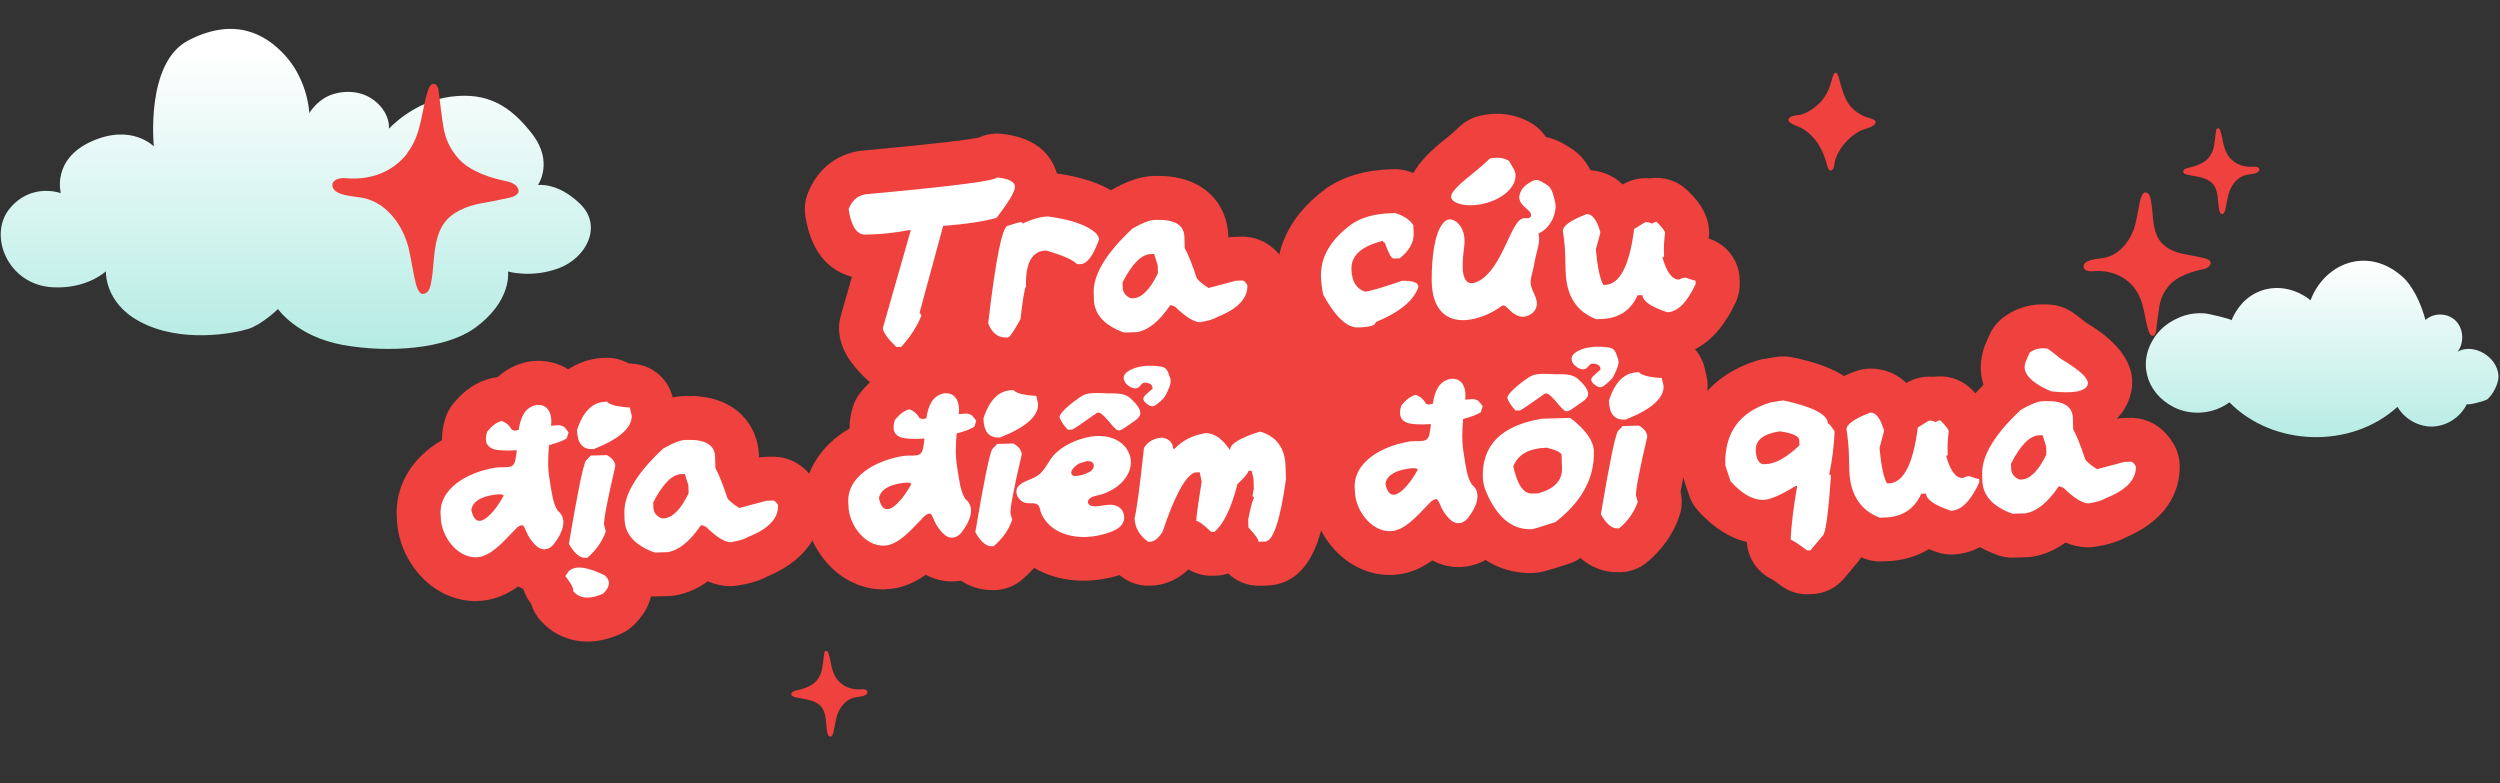 <?xml version="1.0" encoding="UTF-8"?> <svg xmlns="http://www.w3.org/2000/svg" width="897" height="281" viewBox="0 0 897 281" fill="none"><rect x="0" y="0" width="897" height="281" fill="#333333" stroke="none"/><path d="M182.325 97.428C182.325 97.428 190.84 99.904 200.593 96.191C210.396 92.478 216.287 81.141 208.217 73.219C200.148 65.298 193.019 66.387 193.019 66.387C193.019 66.387 198.761 58.169 190.989 48.119C183.216 38.069 175.047 32.92 161.631 34.703C148.214 36.485 139.551 46.188 139.551 46.188C139.551 46.188 140.194 41.139 134.946 36.584C129.699 32.029 122.619 32.376 118.015 34.356C113.411 36.337 110.985 40.594 110.985 40.594C110.985 40.594 110.589 29.207 102.519 20.148C94.449 11.088 83.063 6.484 67.567 14.504C52.071 22.524 55.19 52.525 55.19 52.525C55.19 52.525 47.219 44.258 32.813 50.743C18.456 57.229 21.822 69.308 21.822 69.308C21.822 69.308 11.277 65.348 3.455 74.853C-4.367 84.359 2.712 102.231 18.901 103.072C31.278 103.765 38.011 97.329 38.011 97.329C38.011 97.329 37.318 108.419 49.992 115.301C64.943 123.42 84.152 119.558 89.053 118.024C93.954 116.489 99.747 110.895 99.747 110.895C99.747 110.895 106.579 120.796 123.015 123.766C139.501 126.737 159.75 125.202 170.097 117.875C183.909 108.073 182.275 97.329 182.275 97.329L182.325 97.428Z" fill="url(#paint0_linear_2406_59855)"></path><path d="M875.864 152.592C874.935 152.832 873.976 152.981 873.018 153.041C867.935 153.251 862.853 150.466 860.21 145.975C843.655 161.096 815.687 160.347 799.917 144.358C794.253 148.55 786.324 149.268 780.022 146.124C769.712 140.914 766.662 129.147 773.836 119.924C775.869 117.319 778.541 115.403 781.794 113.965C784.872 112.618 788.125 112.169 791.436 112.468C792.249 112.558 800.846 114.474 800.672 114.954C801.253 113.516 803.721 107.677 809.995 104.833C816.094 102.048 823.412 103.216 829.018 107.737C831.893 100.132 838.253 94.682 845.659 93.694C855.36 92.406 862.243 99.323 863.463 100.76C866.773 104.773 868.865 109.743 870.259 114.804C873.25 112.109 878.216 112.229 881.063 115.043C883.938 117.858 884.257 122.978 881.789 126.182C887.539 122.918 896.136 128.069 896.455 134.866C896.572 137.561 894.451 141.603 892.477 143.25C891.721 143.879 884.78 145.705 885.187 144.867C883.357 148.67 879.843 151.544 875.864 152.592Z" fill="url(#paint1_linear_2406_59855)"></path><path d="M765.922 103.429C762.272 98.762 756.827 96.788 750.844 97.326C748.869 97.506 747.254 96.668 747.613 95.232C748.211 92.958 752.818 92.958 755.212 92.48C760.956 91.223 764.845 85.778 766.221 80.213C766.939 77.282 767.298 74.29 768.016 71.418C768.435 69.922 769.093 69.024 769.632 69.024C771.487 69.024 771.666 71.478 771.846 72.495C772.564 76.264 772.145 82.248 774.778 86.137C776.752 89.069 780.402 90.565 783.932 91.223C787.462 91.881 787.582 91.881 791.112 92.659C792.13 92.898 793.446 93.556 793.147 94.574C792.728 96.309 790.574 96.608 789.377 96.847C784.291 97.984 780.462 100.019 778.667 101.993C776.393 104.506 775.256 107.079 774.778 109.891C774.299 112.704 773.94 115.935 773.581 118.807C773.521 119.525 773.162 120.482 772.384 120.482C771.726 120.482 771.307 119.824 771.068 119.166C769.333 114.618 769.632 108.216 765.862 103.489L765.922 103.429Z" fill="#EF413D"></path><path d="M799.667 56.16C801.881 58.972 805.112 60.109 808.702 59.81C809.899 59.69 810.857 60.229 810.617 61.067C810.258 62.443 807.506 62.443 806.07 62.742C802.659 63.46 800.266 66.751 799.488 70.102C799.069 71.837 798.83 73.632 798.411 75.367C798.172 76.264 797.753 76.803 797.454 76.803C796.317 76.803 796.197 75.307 796.137 74.709C795.718 72.435 795.958 68.845 794.402 66.511C793.205 64.776 791.051 63.879 788.897 63.46C786.743 63.041 786.743 63.101 784.589 62.622C783.991 62.503 783.213 62.084 783.333 61.485C783.572 60.468 784.888 60.289 785.606 60.109C788.658 59.451 790.991 58.194 792.068 57.058C793.445 55.562 794.103 54.006 794.402 52.331C794.701 50.655 794.881 48.681 795.12 47.005C795.12 46.587 795.359 45.988 795.838 45.988C796.257 45.988 796.496 46.407 796.616 46.766C797.633 49.459 797.513 53.348 799.727 56.16H799.667Z" fill="#EF413D"></path><path d="M653.187 36.642C653.187 36.642 652.708 37.121 652.469 37.361C650.793 38.976 648.819 40.233 646.605 41.01C645.289 41.489 642.835 41.19 641.878 42.446C640.621 44.122 645.588 45.438 646.665 46.096C651.691 49.148 654.204 53.995 655.64 59.559C655.879 60.576 656.358 61.175 656.717 61.175C657.674 61.175 657.973 60.217 658.093 59.439C658.213 58.482 658.332 57.704 658.691 56.747C659.41 54.892 660.427 53.157 661.683 51.661C663.239 49.746 665.154 48.191 667.308 46.994C668.564 46.276 672.992 45.678 672.992 43.703C672.992 42.746 669.342 42.028 668.445 41.549C667.667 41.13 665.572 40.053 663.957 38.138C661.803 35.565 660.786 31.676 659.888 28.326C659.709 27.667 659.29 26.112 658.691 26.052C658.213 26.052 657.973 26.53 657.794 26.949C657.076 28.804 656.777 30.719 655.939 32.514C655.221 34.07 654.264 35.446 653.127 36.702L653.187 36.642Z" fill="#EF413D"></path><path d="M146.188 55.018C140.803 61.84 132.845 64.712 124.049 63.934C121.177 63.694 118.784 64.891 119.322 66.985C120.22 70.336 126.981 70.336 130.452 71.054C138.828 72.849 144.572 80.867 146.607 89.004C147.624 93.312 148.163 97.68 149.24 101.929C149.838 104.142 150.795 105.459 151.573 105.459C154.325 105.459 154.565 101.809 154.864 100.373C155.881 94.868 155.283 86.132 159.112 80.388C162.044 76.08 167.369 73.926 172.575 72.969C177.781 72.011 177.9 72.011 183.046 70.874C184.542 70.516 186.457 69.558 186.038 68.122C185.38 65.609 182.268 65.13 180.533 64.771C173.054 63.156 167.429 60.164 164.796 57.232C161.446 53.523 159.77 49.753 159.112 45.624C158.394 41.496 157.916 36.709 157.377 32.58C157.257 31.503 156.779 30.127 155.642 30.067C154.684 30.067 154.026 31.085 153.727 31.982C151.214 38.624 151.573 48.018 146.068 54.959L146.188 55.018Z" fill="#EF413D"></path><path d="M300.265 243.67C302.479 246.482 305.71 247.619 309.3 247.32C310.497 247.2 311.454 247.739 311.215 248.576C310.856 249.953 308.103 249.953 306.667 250.252C303.257 250.97 300.863 254.261 300.086 257.611C299.667 259.347 299.427 261.142 299.009 262.877C298.769 263.774 298.35 264.313 298.051 264.313C296.914 264.313 296.795 262.817 296.735 262.219C296.316 259.945 296.555 256.355 295 254.021C293.803 252.286 291.649 251.389 289.495 250.97C287.341 250.551 287.341 250.611 285.187 250.132C284.588 250.012 283.811 249.594 283.93 248.995C284.17 247.978 285.486 247.798 286.204 247.619C289.256 246.961 291.589 245.704 292.666 244.567C294.042 243.072 294.7 241.516 295 239.84C295.299 238.165 295.478 236.191 295.718 234.515C295.718 234.096 295.957 233.498 296.436 233.498C296.855 233.498 297.094 233.917 297.214 234.276C298.231 236.968 298.111 240.858 300.325 243.67H300.265Z" fill="#EF413D"></path><g clip-path="url(#clip0_2406_59855)"><path d="M374.772 113.11L362.227 132.715L448.904 149.139L485.847 167.938L522.361 130.97L503.071 100.786L374.772 113.11Z" fill="#EF413D"></path><path d="M322.094 140.321C317.835 140.443 313.684 138.814 310.634 135.831C306.058 131.355 301.344 125.772 301.051 118.314C301.004 116.648 301.195 115.001 301.652 113.4L305.671 99.307C299.777 97.807 291.297 92.914 288.947 77.414C288.553 74.725 288.845 71.99 289.805 69.448C293.353 60.187 301.184 54.403 310.86 53.915C338.746 51.344 348.028 49.993 351.056 49.404C352.989 48.501 355.093 47.991 357.235 47.93C357.897 47.911 358.586 47.944 359.25 48.005C378.474 49.944 379.822 63.751 379.902 66.528C380.1 73.459 376.384 79.627 369.922 87.913C367.853 90.567 364.996 92.475 361.739 93.389C358.56 94.274 354.927 95.013 350.761 95.609L346.307 112.07C346.481 114.448 346.127 116.893 345.213 119.17C342.987 124.687 339.566 130.053 335.076 135.053C332.202 138.259 328.126 140.149 323.787 140.273L322.041 140.323L322.094 140.321Z" fill="#EF413D"></path><path d="M361.502 136.866C351.872 137.141 343.796 131.574 339.921 121.969C338.925 119.535 338.584 116.871 338.879 114.242C340.304 102.023 341.608 93.011 342.91 86.674C344.094 80.868 346.741 67.874 358.167 65.588C361.474 64.567 363.209 64.147 365.006 64.016C368.675 62.72 372.23 62.036 375.669 61.937C376.516 61.913 377.365 61.968 378.189 62.077C389.591 63.604 397.916 66.781 403.593 71.808C404.136 72.269 404.627 72.784 405.093 73.327C408.298 77.074 410.003 81.155 410.126 85.467C410.182 87.398 409.893 89.339 409.23 91.158C404.798 103.754 397.677 110.284 388.1 110.558L386.936 110.591C385.455 110.634 383.993 110.464 382.606 110.106C382.407 111.462 382.12 113.482 381.757 116.511C381.523 118.529 380.865 120.507 379.884 122.309C376.333 128.685 371.9 136.621 362.111 136.901L361.529 136.918L361.502 136.866Z" fill="#EF413D"></path><path d="M403.732 135.075C401.748 135.132 399.779 134.817 397.906 134.13C379.259 127.382 376.877 113.525 376.716 107.865L376.649 105.537C376.324 94.163 382.483 82.709 395.506 70.529C396.383 69.71 397.342 68.994 398.358 68.409C404.296 64.957 409.226 63.281 413.855 63.148L414.437 63.132C432.136 62.626 440.39 73.509 440.705 84.539L440.724 85.2C441.462 85.073 442.201 84.999 442.968 84.977L445.296 84.911C448.418 84.822 456.198 85.605 461.274 94.62C462.529 96.834 463.21 99.33 463.283 101.896C463.472 108.509 461.142 120.568 443.718 127.896C440.823 129.435 437.332 130.488 432.904 131.17C432.244 131.269 431.585 131.34 430.897 131.36C430.553 131.37 430.235 131.379 429.891 131.362C427.188 131.281 424.653 130.612 422.322 129.646C418.613 132.347 414.637 134.049 410.447 134.724C409.762 134.85 409.049 134.897 408.334 134.917L403.678 135.05L403.732 135.075Z" fill="#EF413D"></path><path d="M487.717 133.257C472.056 133.705 463.645 118.273 460.879 113.216C460.068 111.704 459.492 110.079 459.206 108.393C458.605 104.968 458.286 102.145 458.218 99.764C457.972 91.167 460.817 78.617 475.729 67.681C475.91 67.543 476.092 67.432 476.274 67.294C482.379 63.202 490.02 60.998 499.015 60.741L500.179 60.707C501.978 60.656 503.786 60.922 505.497 61.482C512.445 63.719 517.559 67.57 520.702 72.855C522.065 75.145 522.828 77.771 522.904 80.442L522.988 83.352C523.064 86.024 522.734 89.316 521.378 92.796C523.694 96.013 524.619 99.666 524.7 102.497C524.752 104.322 524.486 106.13 523.927 107.866C521.076 116.525 514.308 123.337 503.231 128.578C500.021 131.132 495.125 133.045 487.744 133.256L487.717 133.257Z" fill="#EF413D"></path><path d="M573.205 130.231C571.142 130.29 569.066 129.926 567.139 129.187C554.156 124.237 546.494 112.781 546.066 97.809L545.884 91.434C545.855 90.403 545.72 88.474 545.227 85.126C545.131 84.52 545.087 83.912 545.069 83.304C544.669 69.311 559.075 63.842 563.79 62.066C565.44 61.437 567.152 61.096 568.924 61.046C571.808 60.964 577.357 61.52 582.23 66.198C584.547 64.809 587.199 64.018 589.897 63.941C590.611 63.92 591.326 63.926 592.043 63.986C592.676 63.888 593.336 63.843 593.971 63.825C598.257 63.702 602.407 65.331 605.485 68.34C608.101 70.939 613.005 75.749 613.214 83.077C613.236 83.844 613.204 84.586 613.12 85.33C613.123 85.435 613.125 85.515 613.101 85.595C619.352 87.534 623.99 93.279 624.189 100.209L624.222 101.373C624.291 103.807 623.805 106.23 622.782 108.43C615.576 124.017 605.721 127.528 598.763 127.727C596.911 127.78 595.077 127.515 593.339 126.929C592.297 126.588 591.28 126.22 590.316 125.824C585.891 128.492 580.718 129.99 574.977 130.154L573.231 130.204L573.205 130.231Z" fill="#EF413D"></path><path d="M210.54 215.888C205.831 216.023 196.944 214.503 190.386 202.751C188.629 199.625 187.995 195.989 188.609 192.451C190.984 178.299 192.555 170.259 193.741 165.433C192.306 162.483 191.437 158.934 191.317 154.754C191.267 152.982 191.507 151.202 192.068 149.518C198.023 130.922 211.353 128.555 216.803 128.399L217.385 128.383C220.268 128.3 223.069 129.015 225.517 130.374C225.889 130.416 226.34 130.457 226.924 130.493C233.925 130.902 239.813 135.869 241.385 142.707L242.05 145.6C242.29 146.6 242.399 147.629 242.429 148.661C242.601 154.692 240.582 160.018 236.373 164.665C236.473 165.377 236.547 166.116 236.568 166.857C236.607 168.206 236.461 169.586 236.154 170.892C233.96 180.274 233.084 184.852 232.722 186.981C233.414 189.899 233.263 192.948 232.285 195.782C230.06 202.226 226.167 207.764 220.736 212.288C218.02 214.536 214.641 215.798 211.149 215.898L210.567 215.914L210.54 215.888Z" fill="#EF413D"></path><path d="M235.345 214.015C233.361 214.071 231.393 213.757 229.52 213.069C210.873 206.322 208.491 192.465 208.329 186.804L208.262 184.476C207.937 173.102 214.097 161.648 227.119 149.469C227.996 148.649 228.955 147.934 229.971 147.349C235.909 143.896 240.839 142.22 245.468 142.088L246.05 142.071C263.749 141.565 272.003 152.448 272.318 163.479L272.337 164.14C273.075 164.013 273.814 163.939 274.581 163.917L276.91 163.85C280.031 163.761 287.811 164.545 292.888 173.559C294.143 175.774 294.823 178.269 294.896 180.835C295.085 187.448 292.756 199.507 275.332 206.836C272.437 208.374 268.945 209.427 264.517 210.11C263.858 210.208 263.198 210.28 262.51 210.299C262.166 210.309 261.849 210.318 261.504 210.302C258.801 210.22 256.267 209.551 253.936 208.586C250.227 211.286 246.251 212.988 242.06 213.664C241.375 213.789 240.662 213.836 239.948 213.857L235.291 213.99L235.345 214.015Z" fill="#EF413D"></path><path d="M356.36 211.721C351.651 211.855 342.764 210.335 336.206 198.583C334.449 195.457 333.815 191.821 334.429 188.283C336.805 174.131 338.375 166.091 339.561 161.265C338.127 158.315 337.257 154.766 337.138 150.586C337.087 148.814 337.328 147.034 337.888 145.35C343.844 126.754 357.173 124.387 362.623 124.232L363.205 124.215C366.089 124.132 368.889 124.847 371.337 126.206C371.709 126.249 372.16 126.289 372.744 126.325C379.746 126.734 385.633 131.701 387.205 138.539L387.87 141.432C388.111 142.432 388.22 143.461 388.249 144.493C388.422 150.524 386.403 155.85 382.193 160.497C382.293 161.209 382.367 161.948 382.388 162.689C382.427 164.038 382.281 165.418 381.974 166.724C379.78 176.106 378.905 180.684 378.542 182.813C379.234 185.731 379.083 188.78 378.105 191.614C375.88 198.058 371.987 203.596 366.556 208.12C363.841 210.368 360.461 211.63 356.969 211.73L356.387 211.746L356.36 211.721Z" fill="#EF413D"></path><path d="M452.028 210.151C447.636 210.276 443.616 208.591 440.676 205.763C439.26 206.227 437.758 206.508 436.224 206.552L435.06 206.585C431.991 206.673 428.976 205.859 426.39 204.292C421.469 209.065 416.175 210.037 413.053 210.126L412.471 210.143C409.111 210.239 405.827 209.274 403.072 207.367C395.779 202.334 391.621 194.855 391.376 186.284C391.329 184.644 391.547 183.023 391.979 181.449C392.048 181.076 392.84 177.321 394.807 159.051C395.059 156.767 395.79 154.549 397.005 152.581C401.202 145.658 408.445 141.533 416.91 141.291C418.365 141.249 419.827 141.419 421.24 141.776C421.533 141.847 421.854 141.944 422.147 142.015C424.556 141.072 427.104 140.364 429.845 139.915C430.556 139.789 431.269 139.715 432.01 139.694C434.496 139.623 438.107 139.97 442.05 141.737C444.275 140.853 446.27 140.24 447.582 139.832C448.947 139.422 450.344 139.197 451.746 139.157C453.439 139.108 455.113 139.325 456.769 139.834C469.082 143.559 476.653 153.72 477.032 166.972L477.165 171.628C477.19 172.501 477.136 173.402 477.028 174.253C475.048 188.34 472.081 209.604 454.383 210.11L452.055 210.176L452.028 210.151Z" fill="#EF413D"></path><path d="M549.887 205.607C541.712 205.84 526.697 202.96 518.073 180.969C517.874 180.498 517.727 179.999 517.58 179.501C516.785 176.691 516.368 174.135 516.297 171.648C515.743 152.285 528.455 138.5 550.27 134.726C551.008 134.599 551.747 134.525 552.488 134.504L562.938 134.205C566.562 134.101 570.116 135.244 572.986 137.465C582.434 144.714 587.352 152.806 587.599 161.456C587.891 171.667 584.664 186.611 567.697 199.75C566.273 200.85 564.708 201.689 563.003 202.24C554.426 205.08 552.399 205.508 549.86 205.581L549.887 205.607Z" fill="#EF413D"></path><path d="M580.805 205.305C576.096 205.44 567.21 203.92 560.652 192.168C558.894 189.042 558.261 185.406 558.874 181.868C561.25 167.716 562.821 159.676 564.007 154.85C562.572 151.9 561.703 148.351 561.583 144.171C561.532 142.399 561.773 140.619 562.334 138.935C568.289 120.339 581.619 117.972 587.068 117.816L587.65 117.8C590.534 117.717 593.334 118.432 595.783 119.791C596.155 119.833 596.606 119.874 597.189 119.91C604.191 120.319 610.078 125.286 611.651 132.124L612.316 135.017C612.556 136.017 612.665 137.046 612.694 138.078C612.867 144.109 610.848 149.435 606.639 154.082C606.738 154.794 606.812 155.533 606.834 156.274C606.872 157.623 606.726 159.003 606.419 160.309C604.225 169.691 603.35 174.269 602.987 176.398C603.68 179.316 603.529 182.365 602.55 185.199C600.325 191.643 596.433 197.181 591.002 201.705C588.286 203.953 584.907 205.215 581.414 205.315L580.832 205.331L580.805 205.305Z" fill="#EF413D"></path><path d="M648.867 213.235C645.348 213.335 641.902 212.269 639.089 210.178C637.06 208.674 636.062 208.015 635.684 207.787C630.503 205.288 627.1 200.17 626.778 194.461C620.595 193.049 614.742 189.298 609.274 183.26C607.798 181.634 606.685 179.733 606.016 177.635L604.103 171.865C603.612 170.423 603.357 168.895 603.313 167.361C602.778 148.659 612.734 134.794 630.661 129.304C631.317 129.1 631.975 128.949 632.659 128.823C637.192 128.059 638.22 127.923 639.464 127.888C640.707 127.852 642.008 127.974 643.233 128.23C649.52 129.586 664.466 132.812 669.726 143.595C670.605 144.735 671.244 145.776 671.661 146.452C673.326 149.131 674.13 152.258 673.982 155.413C673.794 159.972 673.313 164.433 672.615 168.715C672.721 169.639 672.748 170.591 672.695 171.519C671.272 192.156 670.085 197.856 665.901 202.476L661.651 207.548C658.758 210.993 654.527 213.046 650.03 213.175L648.866 213.208L648.867 213.235Z" fill="#EF413D"></path><path d="M674.979 201.448C672.915 201.507 670.84 201.143 668.912 200.404C655.929 195.454 648.268 183.998 647.84 169.026L647.658 162.651C647.628 161.619 647.494 159.691 647.001 156.343C646.904 155.737 646.86 155.129 646.843 154.521C646.443 140.527 660.849 135.059 665.564 133.283C667.214 132.653 668.925 132.313 670.698 132.263C673.581 132.18 679.131 132.736 684.004 137.415C686.321 136.025 688.972 135.235 691.671 135.158C692.385 135.137 693.1 135.143 693.816 135.202C694.449 135.105 695.11 135.059 695.745 135.041C700.03 134.919 704.181 136.547 707.259 139.557C709.875 142.156 714.778 146.966 714.987 154.293C715.009 155.061 714.978 155.803 714.893 156.546C714.896 156.652 714.898 156.732 714.874 156.812C721.125 158.751 725.764 164.495 725.962 171.426L725.995 172.59C726.065 175.023 725.578 177.446 724.555 179.646C717.349 195.234 707.494 198.745 700.537 198.944C698.685 198.997 696.85 198.732 695.113 198.146C694.07 197.805 693.054 197.437 692.089 197.041C687.664 199.709 682.491 201.207 676.75 201.371L675.004 201.421L674.979 201.448Z" fill="#EF413D"></path><path d="M722.517 200.09C720.533 200.146 718.565 199.832 716.692 199.144C698.044 192.397 695.663 178.54 695.501 172.879L695.434 170.552C695.109 159.177 701.268 147.723 714.291 135.544C715.168 134.725 716.127 134.009 717.143 133.424C723.081 129.971 728.011 128.295 732.64 128.163L733.222 128.146C750.921 127.64 759.175 138.523 759.49 149.554L759.509 150.215C760.247 150.088 760.986 150.014 761.753 149.992L764.081 149.925C767.203 149.836 774.983 150.62 780.06 159.635C781.314 161.849 781.995 164.345 782.068 166.91C782.257 173.523 779.928 185.583 762.504 192.911C759.609 194.45 756.117 195.502 751.689 196.185C751.03 196.283 750.37 196.355 749.682 196.375C749.338 196.385 749.021 196.394 748.676 196.377C745.973 196.295 743.438 195.627 741.107 194.661C737.398 197.361 733.423 199.063 729.232 199.739C728.547 199.864 727.834 199.911 727.119 199.932L722.463 200.065L722.517 200.09Z" fill="#EF413D"></path><path d="M499.283 206.285C492.299 206.485 485.468 203.715 480.076 198.495C474.221 192.812 470.63 184.813 470.377 176.905C469.408 165.205 475.624 154.835 486.565 148.539C486.494 146.079 486.896 143.447 487.77 140.668C488.328 138.905 489.207 137.239 490.357 135.776C494.341 130.659 499.122 127.478 504.515 126.265C505.172 126.113 505.831 126.015 506.491 125.943C510.464 122.282 514.873 120.912 517.427 120.415C518.27 120.259 519.141 120.155 520.014 120.13C520.119 120.127 520.728 120.109 520.728 120.109C526.735 119.991 532.203 122.349 536.116 126.764C537.101 127.875 537.983 129.094 538.709 130.423C541.973 132.527 543.933 135.33 544.927 136.758C547.743 140.781 548.525 145.921 547.017 150.597L546.337 152.734C545.34 155.834 543.406 158.563 540.813 160.49L540.974 161.491C541.168 162.704 541.396 164.206 541.585 165.26C547.14 172.487 548.305 183.599 539.397 195.237C535.674 200.241 529.963 203.29 523.852 203.465C520.386 203.564 517 202.734 513.934 201.075C511.469 202.839 508.654 204.376 505.398 205.343C505.163 205.429 504.899 205.489 504.636 205.55C502.875 205.997 501.082 206.234 499.309 206.284L499.283 206.285Z" fill="#EF413D"></path><path d="M401.903 170.152C401.268 170.17 400.42 170.142 399.782 170.081C396.942 169.818 394.586 168.905 392.619 167.717C389.909 169.224 387.807 169.787 385.003 169.894L383.097 169.896C378.676 169.916 374.439 168.052 371.46 164.801C368.891 161.989 366.926 159.027 365.648 155.966C363.942 151.859 363.943 147.279 365.703 143.072C369.292 134.339 381.283 127.749 382.957 127.039C385.679 125.929 388.681 125.34 392.173 125.24C393.628 125.198 395.085 125.236 396.384 125.305L397.285 125.332L398.238 125.305C402.13 125.326 410.259 125.332 416.719 131.792L416.937 132.024C420.806 135.858 429.119 145.998 422.323 157.417C420.024 161.295 416.959 163.368 415.479 164.364L412.181 166.629C410.96 167.458 407.194 170.028 401.85 170.18L401.903 170.152Z" fill="#EF413D"></path><path d="M389.969 208.351C382.8 208.556 376.08 206.868 370.555 203.479C366.891 201.254 363.814 198.297 361.517 194.816C355.356 192.318 350.673 186.866 349.29 180.181C347.785 172.917 350.316 163.262 361.924 158.111C362.186 157.998 362.447 157.885 362.709 157.771L363.468 156.558C368.007 149.545 375.827 144.292 385.498 141.765C388.047 141.11 390.657 140.718 393.223 140.644C401.054 140.421 408.276 142.994 413.578 147.846C419.778 153.572 422.584 161.858 421.123 170.053C420.6 173.033 419.466 175.978 417.848 178.671C419.832 184.148 419.402 190.434 416.297 195.738C416.222 195.873 416.146 196.007 416.07 196.115C415.892 196.385 415.715 196.655 415.538 196.951C411.597 202.676 405.861 204.826 403.975 205.542C399.626 207.175 395.099 208.098 390.524 208.309L389.942 208.325L389.969 208.351Z" fill="#EF413D"></path><path d="M317.564 211.479C310.58 211.679 303.749 208.909 298.357 203.689C292.502 198.006 288.911 190.008 288.659 182.099C287.689 170.399 293.906 160.029 304.846 153.733C304.776 151.273 305.177 148.641 306.051 145.863C306.609 144.099 307.488 142.433 308.638 140.971C312.622 135.853 317.403 132.672 322.796 131.459C323.454 131.308 324.113 131.21 324.773 131.138C328.745 127.477 333.154 126.106 335.708 125.61C336.551 125.453 337.422 125.349 338.295 125.324C338.401 125.321 339.009 125.304 339.009 125.304C345.016 125.185 350.485 127.544 354.396 131.932C355.381 133.043 356.264 134.288 356.99 135.591C360.254 137.695 362.214 140.498 363.18 141.9C365.996 145.923 366.778 151.063 365.27 155.739L364.59 157.876C363.593 160.976 361.659 163.705 359.066 165.632L359.227 166.633C359.421 167.846 359.649 169.348 359.838 170.402C365.393 177.629 366.558 188.741 357.624 200.38C353.9 205.358 348.19 208.433 342.079 208.608C338.613 208.707 335.227 207.877 332.161 206.217C329.696 207.982 326.881 209.519 323.625 210.485C323.389 210.572 323.126 210.632 322.863 210.693C321.102 211.14 319.308 211.377 317.536 211.427L317.564 211.479Z" fill="#EF413D"></path><path d="M171.318 215.66C164.334 215.86 157.503 213.09 152.111 207.87C146.256 202.187 142.665 194.188 142.413 186.28C141.443 174.58 147.66 164.21 158.6 157.914C158.53 155.454 158.931 152.822 159.805 150.043C160.363 148.28 161.242 146.614 162.392 145.151C166.376 140.034 171.157 136.853 176.55 135.64C177.208 135.488 177.867 135.39 178.526 135.318C182.499 131.657 186.908 130.287 189.462 129.79C190.305 129.634 191.176 129.53 192.049 129.505C192.155 129.502 192.763 129.484 192.763 129.484C198.77 129.366 204.239 131.724 208.151 136.139C209.136 137.25 210.018 138.469 210.744 139.798C214.008 141.902 215.968 144.705 216.935 146.107C219.751 150.13 220.533 155.27 219.025 159.946L218.345 162.083C217.348 165.183 215.414 167.912 212.821 169.839L212.982 170.841C213.176 172.053 213.404 173.555 213.593 174.609C219.148 181.836 220.313 192.948 211.378 204.587C207.655 209.565 201.945 212.64 195.833 212.815C192.368 212.914 188.982 212.084 185.916 210.425C183.451 212.189 180.635 213.726 177.38 214.693C177.144 214.779 176.881 214.839 176.618 214.9C174.857 215.347 173.063 215.584 171.291 215.634L171.318 215.66Z" fill="#EF413D"></path><path d="M525.794 130.58C524.498 130.618 523.2 130.575 521.952 130.452C521.74 130.458 521.527 130.411 521.288 130.392C515.496 129.684 510.314 127.184 506.335 123.221C500.53 117.404 497.702 109.252 497.938 98.999C498.148 78.556 504.07 71.768 506.019 69.542C509.53 65.47 514.414 63.107 519.705 62.956C525.313 62.795 530.037 65.043 533.6 68.356C536.607 65.173 540.616 62.782 546.251 62.62C546.78 62.605 547.469 62.612 547.999 62.65C548.158 62.645 548.318 62.667 548.477 62.689C559.337 63.782 566.39 73.402 567.731 82.312C568.295 86.293 567.777 89.485 567.261 91.803L566.741 93.988C566.41 95.401 566.078 96.734 565.897 97.825C565.787 98.596 565.599 99.422 565.385 100.301C566.354 102.709 567.351 106.069 567.12 110.047C566.618 119.354 559.899 126.958 550.398 128.977C549.267 129.221 548.079 129.361 546.889 129.395C544.032 129.477 541.21 128.949 538.45 127.783C534.235 129.466 529.868 130.438 525.767 130.555L525.794 130.58Z" fill="#EF413D"></path><path d="M549.735 100.219C543.598 100.394 537.815 98.177 533.887 94.133C530.232 90.399 528.37 85.448 528.671 80.225C528.776 78.342 529.173 76.504 529.813 74.791C529.023 71.24 529.432 67.946 530.178 65.33C532.733 56.52 539.455 52.728 541.983 51.306C544.589 49.854 547.346 49.034 550.227 48.873C550.359 48.869 550.544 48.864 550.677 48.86C556.391 48.696 560.515 51.252 562.267 52.341L562.617 52.542C564.664 53.755 567.689 55.839 570.057 59.954C571.338 62.141 572.282 64.603 572.92 67.47L573.01 67.838C573.369 69.284 574.055 71.991 573.859 75.333C573.425 82.361 570.28 89.069 565.172 93.742C562.308 96.365 558.868 98.317 555.193 99.401C553.459 99.901 551.614 100.192 549.71 100.246L549.735 100.219Z" fill="#EF413D"></path><path d="M413.917 161.549C409.525 161.675 405.378 160.178 401.558 157.111C399.579 155.526 398.127 153.82 397.073 152.13C395.833 151.344 394.615 150.426 393.499 149.373C388.411 144.567 386.33 137.532 388.076 130.996C389.008 127.501 391.411 122.641 397.587 119.182C401.679 116.894 406.383 115.674 411.648 115.523C414.188 115.451 416.788 115.641 419.421 116.069C422.294 116.543 424.893 117.607 427.191 119.262C432.002 122.698 433.616 127.312 434.308 129.277L434.423 129.592C435.711 132.97 436.071 136.322 435.561 139.752C435.18 142.198 434.428 144.602 433.202 147.099L433.052 147.395C432.453 148.683 431.331 151.097 429.149 153.516C427.661 155.173 425.957 156.678 424.114 157.975C421.026 160.181 417.697 161.362 414.208 161.541C414.102 161.544 413.996 161.547 413.89 161.55L413.917 161.549Z" fill="#EF413D"></path><path d="M562.581 163.309C561.972 163.327 561.151 163.297 560.541 163.262C557.674 162.999 555.318 162.087 553.35 160.873C550.64 162.38 548.512 162.97 545.734 163.049L543.828 163.051C539.407 163.071 535.17 161.207 532.164 157.931C529.595 155.119 527.631 152.157 526.379 149.122C524.673 145.014 524.674 140.434 526.433 136.201C530.049 127.467 542.04 120.877 543.714 120.167C546.41 119.057 549.411 118.469 552.93 118.368C554.385 118.327 555.843 118.391 557.141 118.433L558.042 118.46L559.021 118.432C562.915 118.48 571.017 118.486 577.475 124.894L577.692 125.099C581.588 128.933 589.874 139.073 583.105 150.492C580.832 154.342 577.767 156.416 576.287 157.437L572.963 159.703C571.742 160.532 567.976 163.102 562.632 163.255L562.581 163.309Z" fill="#EF413D"></path><path d="M574.593 154.706C568.006 154.894 563.697 151.444 562.261 150.293C560.256 148.683 558.804 146.977 557.776 145.286C556.509 144.501 555.318 143.582 554.202 142.529C549.114 137.75 547.033 130.688 548.752 124.153C549.685 120.658 552.087 115.771 558.29 112.311C562.355 110.024 567.085 108.804 572.324 108.654C574.863 108.581 577.463 108.772 580.097 109.199C582.97 109.673 585.596 110.763 587.92 112.417C592.677 115.802 594.318 120.415 595.009 122.381L595.124 122.695C596.413 126.1 596.773 129.425 596.263 132.881C595.908 135.3 595.13 137.705 593.904 140.229L593.755 140.551C593.156 141.839 592.059 144.226 589.878 146.645C588.338 148.33 586.66 149.834 584.817 151.131C581.703 153.338 578.347 154.519 574.857 154.672C574.778 154.674 574.672 154.677 574.619 154.679L574.593 154.706Z" fill="#EF413D"></path><path d="M528.534 89.389C518.825 89.667 511.04 85.945 507.14 79.173C499.199 65.342 512.27 54.882 520.088 48.649C521.331 47.661 522.233 46.814 522.877 46.187C523.83 45.26 525.145 44.004 527.206 42.939C528.406 42.323 529.663 41.837 531.005 41.534C532.793 41.112 534.614 40.874 536.36 40.825C541.069 40.69 545.657 41.883 549.591 44.285C551.881 45.676 553.763 47.607 555.101 49.925L556.828 52.947C559.867 58.287 560.343 64.76 558.104 70.701C555.325 78.14 548.693 84.18 539.937 87.237C536.188 88.561 532.343 89.28 528.534 89.389Z" fill="#EF413D"></path><path d="M211.478 230.184C204.943 230.371 198.915 227.896 194.52 223.256L194.138 222.87C192.444 221.039 191.244 218.876 190.542 216.566C190.542 216.566 190.514 216.514 190.487 216.488C186.147 211 185.953 203.275 189.999 197.574L191.247 195.817C191.858 194.979 192.524 194.192 193.298 193.482C197.011 189.987 201.801 188.076 207.145 187.924C212.489 187.771 217.693 189.211 224.167 192.467C225.833 193.32 227.348 194.441 228.631 195.808L228.823 196.014C235.484 203.051 237.047 215.105 227.174 224.467C225.885 225.695 224.378 226.692 222.757 227.426C218.888 229.152 215.075 230.081 211.451 230.185L211.478 230.184Z" fill="#EF413D"></path><path d="M742.744 156.492C740.178 156.565 737.368 156.434 734.1 156.051C732.533 155.884 731.012 155.451 729.564 154.83C704.87 144.02 710.967 126.664 712.459 123.286L713.826 120.176C714.894 117.71 716.58 115.57 718.732 113.947C722.618 110.977 727.337 109.333 732.311 109.191C733.845 109.147 735.436 109.234 737.032 109.479C738.441 109.677 739.803 110.088 741.09 110.66C743.048 111.531 744.346 112.473 748.41 115.719C754.848 119.586 769.985 129.504 763.424 144.491C761.535 148.807 756.341 156.077 742.743 156.465L742.744 156.492Z" fill="#EF413D"></path><path d="M357.688 63.669C361.964 64.102 364.113 65.206 364.163 66.951C364.213 68.697 361.99 72.441 357.521 78.181C352.845 79.479 346.492 80.455 338.407 81.057L329.974 112.087L330.616 113.233C329.084 117.063 326.649 120.812 323.365 124.48L321.619 124.53C318.432 121.418 316.832 119.134 316.764 117.706L326.8 82.553L326.218 82.57C321.267 83.479 316.622 84.009 312.31 84.133L310.564 84.183C307.442 84.272 305.422 81.232 304.477 75.038C305.833 71.504 308.296 69.687 311.867 69.585C342.421 66.779 357.667 64.781 357.635 63.644L357.688 63.669Z" fill="white"></path><path d="M376.093 77.676C384.226 78.767 389.895 80.723 393.127 83.569C393.921 84.5 394.34 85.255 394.357 85.864C392.301 91.72 390.056 94.697 387.648 94.765L386.484 94.799C384.983 93.227 381.256 91.586 375.303 89.876C370.276 90.02 367.885 94.351 368.129 102.895C367.732 102.906 367.049 106.791 366.133 114.574C363.715 118.905 362.241 121.065 361.659 121.082L361.077 121.098C358.114 121.183 355.948 119.498 354.552 116.043C357.274 92.722 359.641 81.032 361.678 80.974C364.407 80.128 365.93 79.687 366.3 79.677C366.697 79.665 366.888 79.845 366.899 80.242C370.32 78.582 373.393 77.727 376.145 77.648L376.093 77.676Z" fill="white"></path><path d="M414.333 78.912L414.915 78.896C421.502 78.708 424.843 80.73 424.965 84.989L425.082 89.062C426.222 90.989 427.676 94.627 429.471 99.976C430.51 101.138 431.893 102.263 433.644 103.325L443.445 100.715L445.773 100.649C446.329 100.633 446.928 101.198 447.569 102.345C447.704 107.053 444.132 110.835 436.853 113.691C435.631 114.493 433.505 115.136 430.527 115.619C428.354 115.548 425.389 113.701 421.631 110.049C420.878 109.673 420.291 109.505 419.868 109.517C415.956 115.294 411.996 118.504 407.938 119.176L403.282 119.309C396.219 116.758 392.637 112.784 392.484 107.414L392.417 105.086C392.23 98.552 396.855 90.849 406.294 82.028C409.784 79.996 412.481 78.965 414.333 78.912ZM402.818 103.068C402.871 104.92 403.862 106.268 405.818 107.059L406.426 107.042C409.601 106.951 412.613 103.953 415.463 98.047L415.38 95.164L414.1 91.124L412.936 91.157C409.549 91.254 406.178 94.659 402.768 101.322L402.818 103.068Z" fill="white"></path><path d="M499.466 76.48L500.63 76.446C503.837 77.493 505.997 78.967 507.138 80.893L507.221 83.803C507.312 86.977 505.649 89.937 502.232 92.682L499.904 92.748C499.243 92.767 498.209 90.864 496.828 87.012C496.431 87.023 496.24 86.817 496.229 86.42C488.524 88.282 484.755 91.672 484.897 96.619C485.022 100.984 486.66 103.637 489.786 104.633C491.188 104.593 495.599 103.302 503.046 100.76C506.908 100.649 508.888 101.36 508.932 102.921C507.324 107.785 502.229 112.008 493.62 115.563C493.653 116.727 491.527 117.37 487.267 117.492C483.273 117.606 479.082 113.649 474.723 105.646C474.251 103.012 474.004 100.875 473.959 99.288C473.757 92.225 477.442 85.925 485.041 80.36C488.652 77.927 493.46 76.651 499.466 76.48Z" fill="white"></path><path d="M569.346 76.811C571.278 76.756 572.873 78.829 574.158 83.054L574.175 83.636L572.595 89.505C573.174 95.869 574.063 100.106 575.289 102.242L575.871 102.225C581.162 102.074 584.651 95.382 586.338 82.15L590.319 79.707C591.192 79.681 591.991 79.844 592.664 80.222C593.394 79.804 593.97 79.602 594.394 79.59C596.383 81.572 597.4 82.893 597.419 83.554C597.098 86.211 596.974 88.359 597.02 89.972L597.07 91.718C597.081 92.115 596.875 92.306 596.478 92.317C597.956 97.702 599.965 100.371 602.531 100.298C603.181 99.882 603.969 99.648 604.842 99.623C606.955 100.357 608.13 100.72 608.368 100.714L608.401 101.878C605.309 108.558 601.911 111.938 598.234 112.043C592.353 110.093 589.382 108.034 589.32 105.891L587.574 105.941C585.137 111.438 580.744 114.29 574.447 114.47L572.701 114.52C565.635 111.836 562.003 106.116 561.753 97.387L561.571 91.012C561.51 88.869 561.248 86.176 560.756 82.881C560.703 81.03 563.558 79.015 569.32 76.812L569.346 76.811Z" fill="white"></path><path d="M211.953 163.457L217.774 163.29C219.738 164.399 220.73 165.747 220.774 167.281C218.013 179.088 216.652 186.116 216.716 188.338L217.364 190.649C216.093 194.339 213.853 197.5 210.673 200.159L210.091 200.176C208.027 200.235 206.046 198.544 204.121 195.105C207.175 176.909 209.22 166.95 210.232 165.28L211.928 163.484L211.953 163.457ZM217.226 144.139L217.808 144.122C218.767 145.26 221.488 145.95 225.996 146.218L226.662 149.111C226.786 153.476 222.267 157.47 213.052 161.122L212.47 161.139C208.978 161.238 207.165 158.961 207.033 154.332C209.172 147.678 212.544 144.299 217.2 144.166L217.226 144.139Z" fill="white"></path><path d="M245.946 157.852L246.528 157.835C253.116 157.647 256.457 159.669 256.578 163.928L256.695 168.002C257.835 169.928 259.29 173.567 261.084 178.916C262.124 180.077 263.506 181.203 265.257 182.265L275.059 179.655L277.387 179.588C277.942 179.572 278.541 180.138 279.183 181.284C279.317 185.993 275.745 189.775 268.466 192.63C267.245 193.433 265.118 194.076 262.14 194.558C259.967 194.488 257.002 192.64 253.244 188.988C252.492 188.613 251.904 188.444 251.481 188.456C247.569 194.233 243.61 197.444 239.551 198.116L234.895 198.249C227.833 195.698 224.25 191.723 224.097 186.353L224.03 184.025C223.844 177.492 228.469 169.788 237.907 160.967C241.397 158.935 244.095 157.905 245.946 157.852ZM234.431 182.007C234.484 183.859 235.476 185.207 237.431 185.999L238.04 185.981C241.214 185.89 244.226 182.892 247.076 176.987L246.993 174.103L245.713 170.063L244.549 170.096C241.163 170.193 237.792 173.599 234.381 180.262L234.431 182.007Z" fill="white"></path><path d="M357.774 159.289L363.594 159.122C365.558 160.231 366.55 161.579 366.594 163.113C363.834 174.92 362.472 181.948 362.536 184.17L363.184 186.481C361.913 190.171 359.674 193.332 356.493 195.991L355.911 196.008C353.847 196.067 351.866 194.376 349.941 190.937C352.995 172.741 355.041 162.782 356.052 161.112L357.748 159.316L357.774 159.289ZM363.046 139.971L363.628 139.954C364.588 141.092 367.308 141.782 371.817 142.05L372.482 144.943C372.607 149.308 368.087 153.302 358.872 156.954L358.29 156.971C354.798 157.071 352.985 154.793 352.853 150.164C354.993 143.51 358.365 140.131 363.021 139.998L363.046 139.971Z" fill="white"></path><path d="M432.433 155.407C435.607 155.316 438.578 157.349 441.319 161.533C441.255 159.311 444.871 157.063 452.168 154.843C458.044 156.607 461.075 160.783 461.264 167.37L461.397 172.025C459.33 186.803 456.816 194.235 453.906 194.318L451.578 194.385C451.553 193.512 450.339 191.799 447.936 189.247L447.853 186.364C448.874 181.305 449.596 178.769 449.966 178.758C449.955 178.362 449.763 178.155 449.367 178.167L449.866 175.267L449.766 171.775L449.102 168.908L447.938 168.942C447.957 169.603 446.652 171.202 443.997 173.714C441.757 182.408 439.007 188.099 435.748 190.813L434.584 190.847C431.782 188.2 430.023 186.9 429.23 186.923C429.196 185.732 429.83 181.055 431.159 172.916L430.478 169.467L428.732 169.517C425.351 170.699 421.476 177.799 417.134 190.789C415.667 193.161 414.165 194.342 412.577 194.388L411.995 194.404C408.835 192.218 407.191 189.353 407.091 185.835C407.789 183.406 408.9 175.035 410.45 160.721C411.892 158.35 414.186 157.12 417.308 157.031C419.655 157.625 420.858 158.941 420.917 161.004L421.499 160.988C424.221 158.051 427.849 156.2 432.381 155.435L432.433 155.407Z" fill="white"></path><path d="M552.965 150.241L563.415 149.942C568.964 154.205 571.779 158.175 571.885 161.904C572.16 171.507 567.557 179.977 558.102 187.316C552.987 188.998 550.1 189.874 549.439 189.893C542.216 190.1 536.649 185.229 532.737 175.254C532.296 173.731 532.073 172.388 532.039 171.224C531.71 159.717 538.686 152.74 552.939 150.268L552.965 150.241ZM542.997 167.39C544.429 173.941 546.639 177.16 549.655 177.074L551.983 177.007C557.735 175.387 560.562 172.394 560.437 168.029L560.304 163.374C560.276 162.395 558.503 161.493 554.983 160.64C548.608 160.823 544.62 163.054 542.97 167.364L542.997 167.39Z" fill="white"></path><path d="M582.219 152.873L588.039 152.706C590.004 153.815 590.995 155.163 591.039 156.697C588.279 168.504 586.918 175.532 586.981 177.754L587.63 180.065C586.358 183.755 584.119 186.916 580.938 189.575L580.356 189.592C578.293 189.651 576.312 187.96 574.386 184.521C577.441 166.325 579.486 156.366 580.497 154.696L582.193 152.9L582.219 152.873ZM587.465 133.556L588.047 133.539C589.006 134.677 591.727 135.367 596.236 135.635L596.901 138.528C597.026 142.892 592.506 146.887 583.291 150.539L582.709 150.555C579.217 150.655 577.404 148.377 577.272 143.748C579.412 137.095 582.783 133.716 587.44 133.583L587.465 133.556Z" fill="white"></path><path d="M639.913 143.679C650.437 145.946 655.758 148.706 655.851 151.959C656.274 151.947 657.069 152.878 658.261 154.776C658.017 160.131 657.394 165.179 656.365 169.947C656.376 170.344 656.567 170.523 656.964 170.512C656.048 183.881 655.089 191.083 654.086 192.091L649.579 197.461L648.415 197.495C645.386 195.252 643.416 193.958 642.478 193.587C642.726 188.365 643.496 181.937 644.841 174.353L644.259 174.37C638.951 177.619 635.133 179.29 632.752 179.358C628.969 179.466 625.04 177.249 620.938 172.707L619.026 166.937C618.694 155.325 624.092 147.811 635.247 144.394C637.987 143.919 639.543 143.689 639.887 143.679L639.913 143.679ZM629.961 161.383C630.046 164.345 630.863 166.069 632.439 166.554L633.629 166.52C636.989 166.424 641.003 164.191 645.643 159.796L645.593 158.05C645.548 156.49 643.187 155.392 638.536 154.758C632.737 155.691 629.888 157.89 629.988 161.382L629.961 161.383Z" fill="white"></path><path d="M671.12 148.028C673.051 147.973 674.646 150.045 675.932 154.271L675.948 154.853L674.369 160.722C674.948 167.086 675.837 171.323 677.063 173.458L677.645 173.442C682.936 173.29 686.425 166.599 688.112 153.367L692.093 150.923C692.966 150.898 693.765 151.061 694.438 151.439C695.167 151.021 695.744 150.819 696.167 150.807C698.156 152.788 699.174 154.11 699.193 154.771C698.871 157.427 698.748 159.575 698.794 161.189L698.844 162.935C698.855 163.331 698.649 163.523 698.252 163.534C699.73 168.919 701.739 171.588 704.305 171.515C704.955 171.099 705.742 170.865 706.615 170.84C708.728 171.574 709.903 171.937 710.142 171.93L710.175 173.094C707.083 179.775 703.684 183.154 700.007 183.26C694.126 181.31 691.155 179.25 691.094 177.108L689.348 177.158C686.91 182.654 682.517 185.507 676.221 185.687L674.475 185.737C667.408 183.053 663.776 177.333 663.527 168.604L663.345 162.229C663.283 160.086 663.021 157.393 662.53 154.098C662.477 152.246 665.332 150.232 671.093 148.029L671.12 148.028Z" fill="white"></path><path d="M733.118 143.927L733.7 143.911C740.288 143.722 743.629 145.745 743.75 150.003L743.867 154.077C745.007 156.003 746.462 159.642 748.256 164.991C749.295 166.153 750.678 167.278 752.429 168.34L762.23 165.73L764.559 165.663C765.114 165.648 765.713 166.213 766.354 167.359C766.489 172.068 762.917 175.85 755.638 178.705C754.417 179.508 752.29 180.151 749.312 180.633C747.139 180.563 744.174 178.715 740.416 175.063C739.664 174.688 739.076 174.519 738.653 174.531C734.741 180.308 730.781 183.519 726.723 184.191L722.067 184.324C715.004 181.773 711.422 177.798 711.269 172.428L711.202 170.101C711.016 163.567 715.641 155.863 725.079 147.043C728.569 145.01 731.266 143.98 733.118 143.927ZM721.603 168.083C721.656 169.934 722.648 171.282 724.603 172.074L725.211 172.056C728.386 171.966 731.398 168.967 734.248 163.062L734.165 160.179L732.885 156.138L731.721 156.171C728.335 156.268 724.963 159.674 721.553 166.337L721.603 168.083Z" fill="white"></path><path d="M531.32 147.921L532 145.784C531.061 144.434 530.378 143.686 529.977 143.565L528.909 143.225C528.695 143.151 527.426 143.241 525.71 143.396C526.218 139.86 525.069 135.79 520.995 135.906L520.492 135.92C516.174 136.759 514.721 140.586 514.102 144.866C513.522 144.962 513.049 145.081 512.734 145.17L511.665 144.83C510.719 143.215 509.497 142.165 507.974 141.679C506.212 142.073 504.501 143.367 502.789 145.533C501.719 148.847 502.494 150.942 505.112 151.768C506.795 152.302 509.896 152.399 513.41 152.166C513.307 153.175 513.203 154.157 513.014 154.983C512.513 159.683 509.305 157.657 505.014 158.548C496.321 160.067 484.963 165.66 486.133 176.031C486.134 183.47 493.004 192.248 500.812 190.304C505.799 188.785 509.755 183.589 513.592 179.826C516.058 178.114 515.86 179.522 517.32 182.419C517.965 183.672 518.958 185.073 520.021 186.128C522.016 188.295 524.85 188.346 526.864 185.641C529.263 182.501 532.13 177.178 528.143 173.877C526.407 171.491 525.888 167.217 525.173 162.578C524.448 158.522 524.62 154.36 524.981 150.326C527.609 149.642 529.89 148.836 531.32 147.921ZM497.138 173.863L497.126 173.413C497.798 170.085 501.415 168.79 504.736 168.245C506.184 167.965 508.507 167.74 508.688 168.503C506.683 172.452 499.202 183.07 497.164 173.836L497.138 173.863Z" fill="white"></path><path d="M405.652 142.936C407.123 144.377 410.141 147.15 408.827 149.358C408.322 150.193 407.491 150.773 406.686 151.325C405.569 152.072 404.452 152.845 403.336 153.618C402.713 154.06 402.011 154.503 401.241 154.419C399.542 154.256 395.359 146.857 393.517 148.181C387.938 152.152 384.976 154.143 384.579 154.154C383.997 154.171 383.706 154.179 383.097 154.17C381.758 152.7 380.791 151.298 380.223 149.937C379.455 148.08 387.417 142.293 389.014 141.638C391.238 140.727 394.716 141.051 396.942 141.12C399.751 141.199 403.473 140.801 405.653 142.989L405.652 142.936Z" fill="white"></path><path d="M391.443 178.499C392.747 177.826 394.491 177.697 395.88 177.18C397.504 176.578 399.097 175.791 400.524 174.771C403.066 172.951 405.134 170.271 405.633 167.345C406.157 164.365 405.014 161.432 402.92 159.48C399.52 156.348 394.263 155.81 389.479 157.032C384.669 158.281 379.499 160.811 376.71 165.127C375.493 167.015 374.388 169.111 372.547 170.461C371.276 171.398 369.755 171.891 368.317 172.541C366.226 173.475 364.249 174.722 364.74 177.065C365.108 178.828 366.551 180.243 368.386 180.508C369.582 180.685 371.399 180.316 372.375 181.109C373.161 181.748 373.179 183.309 373.63 184.276C374.706 186.707 376.537 188.72 378.828 190.111C382.007 192.058 385.948 192.819 389.888 192.654C392.77 192.518 395.719 191.931 398.495 190.872C400.067 190.271 401.686 189.484 402.625 188.08C402.676 187.999 402.726 187.918 402.777 187.838C403.888 185.953 403.367 183.479 401.795 182.2C400.467 181.126 398.661 180.94 396.895 181.202C395.366 181.431 393.206 181.837 391.769 181.56C390.996 181.397 390.317 180.808 390.348 180.039C390.383 179.403 390.896 178.832 391.496 178.524L391.443 178.499ZM390.654 169.441C389.168 170.224 387.592 170.693 386.033 170.791C385.372 170.81 384.573 170.673 384.392 169.884C384.239 169.174 384.695 168.446 385.183 167.929C385.826 167.249 386.524 166.673 387.307 166.254C388.33 165.933 388.855 165.786 389.879 165.465C390.196 165.456 390.514 165.447 390.806 165.492C391.496 165.552 392.247 165.874 392.429 166.69C392.552 167.269 392.333 167.963 391.976 168.45C391.619 168.91 391.124 169.215 390.655 169.467L390.654 169.441Z" fill="white"></path><path d="M349.601 153.115L350.281 150.978C349.343 149.628 348.659 148.88 348.259 148.759L347.19 148.419C346.976 148.346 345.708 148.435 343.991 148.59C344.499 145.054 343.35 140.984 339.276 141.1L338.773 141.115C334.455 141.953 333.002 145.78 332.383 150.06C331.804 150.156 331.33 150.276 331.015 150.364L329.946 150.024C329 148.41 327.779 147.359 326.255 146.873C324.493 147.268 322.782 148.561 321.07 150.728C320 154.041 320.775 156.137 323.393 156.962C325.076 157.496 328.177 157.593 331.692 157.36C331.588 158.369 331.484 159.352 331.296 160.178C330.795 164.878 327.586 162.852 323.296 163.742C314.602 165.261 303.244 170.854 304.414 181.225C304.415 188.664 311.285 197.442 319.093 195.498C324.081 193.979 328.036 188.783 331.873 185.02C334.34 183.308 334.142 184.717 335.601 187.614C336.246 188.866 337.239 190.267 338.302 191.322C340.297 193.489 343.131 193.54 345.146 190.835C347.545 187.696 350.411 182.372 346.424 179.071C344.688 176.685 344.169 172.411 343.454 167.772C342.729 163.716 342.901 159.555 343.262 155.52C345.891 154.836 348.171 154.03 349.601 153.115ZM315.42 179.057L315.407 178.607C316.08 175.279 319.696 173.984 323.017 173.439C324.465 173.16 326.789 172.934 326.969 173.697C324.964 177.646 317.483 188.264 315.445 179.03L315.42 179.057Z" fill="white"></path><path d="M203.332 157.296L204.012 155.159C203.073 153.809 202.39 153.061 201.989 152.94L200.92 152.6C200.706 152.526 199.438 152.616 197.721 152.771C198.229 149.235 197.08 145.165 193.006 145.281L192.504 145.295C188.185 146.134 186.733 149.961 186.114 154.241C185.534 154.337 185.061 154.456 184.746 154.545L183.677 154.205C182.73 152.59 181.509 151.54 179.986 151.054C178.223 151.448 176.513 152.742 174.801 154.908C173.73 158.222 174.505 160.317 177.124 161.143C178.807 161.677 181.907 161.774 185.422 161.541C185.319 162.55 185.214 163.532 185.026 164.358C184.525 169.058 181.316 167.032 177.026 167.923C168.332 169.442 156.975 175.035 158.145 185.406C158.146 192.845 165.016 201.623 172.824 199.679C177.811 198.16 181.766 192.964 185.604 189.201C188.07 187.489 187.872 188.897 189.332 191.794C189.977 193.047 190.97 194.448 192.032 195.503C194.027 197.67 196.862 197.721 198.876 195.016C201.275 191.876 204.141 186.553 200.155 183.252C198.419 180.866 197.899 176.592 197.184 171.953C196.459 167.897 196.632 163.735 196.993 159.701C199.621 159.017 201.901 158.211 203.332 157.296ZM169.15 183.238L169.137 182.788C169.81 179.46 173.427 178.165 176.747 177.62C178.196 177.34 180.519 177.115 180.7 177.878C178.694 181.827 171.214 192.445 169.176 183.211L169.15 183.238Z" fill="white"></path><path d="M523.251 114.769C521.073 114.514 519.063 113.671 517.455 112.075C514.157 108.781 513.586 103.635 513.7 99.264C513.762 93.094 514.502 83.78 517.886 79.924C520.449 76.965 523.792 79.967 524.824 82.744C526.167 86.174 525.063 89.249 524.905 92.987C524.593 96.887 524.689 103.927 530.506 100.875C539.554 96.01 542.19 78.012 546.913 78.353C549.728 78.643 551.788 82.158 552.177 84.662C552.346 85.955 552.168 87.125 551.887 88.43C551.395 90.641 550.746 92.963 550.364 95.33C550.049 97.298 548.987 99.976 549.228 101.901C549.396 103.167 549.959 104.343 550.496 105.519C551.033 106.695 551.492 107.952 551.423 109.225C551.303 111.532 549.363 113.122 547.179 113.582C545.495 113.948 543.907 113.067 542.61 112.151C541.854 111.616 540.257 109.491 539.386 109.595C538.964 109.634 538.627 109.908 538.29 110.156C534.503 112.885 528.432 115.415 523.277 114.768L523.251 114.769Z" fill="white"></path><path d="M551.046 64.574C552.289 64.512 553.345 65.329 554.61 66.061C555.418 66.541 555.96 66.975 556.461 67.835C557.017 68.772 557.34 69.848 557.581 70.9C557.853 72.057 558.229 73.185 558.157 74.378C557.975 77.269 556.68 80.139 554.539 82.106C553.482 83.089 552.179 83.841 550.788 84.252C548.53 84.925 544.219 84.175 544.395 81.046C544.463 79.72 545.593 78.523 546.912 78.353C547.73 78.25 548.715 78.434 549.173 77.785C549.454 77.407 549.412 76.878 549.188 76.461C548.965 76.044 548.637 75.709 548.284 75.402C546.544 73.81 544.517 72.359 545.288 69.69C545.987 67.287 547.624 66.181 549.682 65.01C550.177 64.732 550.597 64.614 551.046 64.574Z" fill="white"></path><path d="M418.023 132.072C418.942 132.734 419.213 133.892 419.672 135.123C419.986 135.908 420.109 136.513 419.975 137.391C419.818 138.375 419.447 139.285 419.022 140.171C418.547 141.138 418.178 142.128 417.459 142.916C416.74 143.705 415.889 144.47 414.981 145.131C414.514 145.463 414.019 145.768 413.464 145.784C412.697 145.806 411.994 145.296 411.397 144.81C410.828 144.35 410.203 143.786 410.235 143.07C410.244 142.434 410.785 141.916 411.25 141.505C411.896 140.957 412.512 140.278 413.186 139.782C413.446 139.589 413.474 139.668 413.518 139.349C413.514 139.19 413.509 139.032 413.531 138.872L413.249 138.271C412.938 137.592 411.099 137.168 410.442 137.319C409.521 137.531 409.18 138.573 408.426 139.045C407.047 139.905 405.296 138.843 404.263 137.893C403.501 137.173 402.992 136.05 403.254 135.036C403.518 134.075 404.372 133.389 405.232 132.915C408.594 131.018 413.067 130.97 416.791 131.578C417.297 131.67 417.671 131.818 417.969 132.047L418.023 132.072Z" fill="white"></path><path d="M566.328 136.066C567.799 137.507 570.817 140.279 569.503 142.488C568.997 143.323 568.167 143.903 567.362 144.455C566.245 145.202 565.128 145.975 564.012 146.748C563.389 147.19 562.687 147.633 561.917 147.549C560.217 147.386 556.034 139.987 554.192 141.311C548.613 145.282 545.652 147.273 545.255 147.284C544.673 147.301 544.382 147.309 543.773 147.3C542.433 145.83 541.467 144.428 540.898 143.067C540.13 141.21 548.093 135.422 549.69 134.768C551.914 133.857 555.392 134.181 557.618 134.25C560.427 134.329 564.149 133.931 566.329 136.119L566.328 136.066Z" fill="white"></path><path d="M578.726 125.229C579.645 125.891 579.917 127.048 580.375 128.279C580.689 129.064 580.812 129.67 580.679 130.547C580.521 131.531 580.15 132.442 579.725 133.328C579.25 134.294 578.881 135.284 578.162 136.073C577.443 136.861 576.592 137.626 575.684 138.288C575.217 138.619 574.722 138.924 574.167 138.94C573.4 138.962 572.697 138.453 572.1 137.967C571.531 137.506 570.906 136.942 570.939 136.226C570.947 135.59 571.488 135.072 571.953 134.662C572.599 134.114 573.215 133.434 573.889 132.938C574.149 132.746 574.177 132.824 574.221 132.505C574.217 132.347 574.212 132.188 574.234 132.028L573.952 131.428C573.641 130.748 571.802 130.324 571.145 130.475C570.224 130.687 569.883 131.729 569.129 132.201C567.75 133.061 565.999 131.999 564.966 131.049C564.204 130.33 563.695 129.206 563.957 128.192C564.221 127.232 565.075 126.545 565.935 126.071C569.297 124.175 573.77 124.126 577.494 124.734C578 124.826 578.375 124.974 578.672 125.204L578.726 125.229Z" fill="white"></path><path d="M541.452 57.754C542.148 58.952 542.483 59.551 543.179 60.749C545.298 64.474 541.8 69.922 534.774 72.373C528.221 74.678 522.152 73.581 520.844 71.342C519.729 69.388 523.605 66.047 529.973 60.968C532.717 58.772 534.282 57.032 534.596 56.891C537.226 56.286 539.511 56.565 541.478 57.753L541.452 57.754Z" fill="white"></path><path d="M205.966 212.419C205.966 212.419 205.802 212.238 205.666 212.11C205.821 211.046 204.87 209.247 202.837 206.684C203.347 205.981 203.575 205.631 204.084 204.928C206.379 202.771 210.71 203.309 217.103 206.515C217.213 206.644 217.267 206.695 217.403 206.824C219.124 208.654 218.786 210.729 216.363 213.022C211.762 215.086 208.287 214.867 205.966 212.419Z" fill="white"></path><path d="M734.673 125.086C734.968 125.21 736.539 126.436 739.411 128.736C746.682 133.029 749.871 136.194 749.001 138.204C747.982 140.537 743.608 141.271 735.879 140.406C728.211 137.051 725.195 133.458 726.886 129.624L728.254 126.514C729.99 125.193 732.147 124.708 734.673 125.086Z" fill="white"></path></g><defs><linearGradient id="paint0_linear_2406_59855" x1="106.133" y1="123.717" x2="106.133" y2="18.811" gradientUnits="userSpaceOnUse"><stop stop-color="#B6ECE4"></stop><stop offset="1" stop-color="white"></stop></linearGradient><linearGradient id="paint1_linear_2406_59855" x1="833.171" y1="93.544" x2="833.171" y2="156.844" gradientUnits="userSpaceOnUse"><stop stop-color="white"></stop><stop offset="1" stop-color="#B6ECE4"></stop></linearGradient><clipPath id="clip0_2406_59855"><rect width="640" height="180" fill="white" transform="translate(138.527 52.196) rotate(-1.637)"></rect></clipPath></defs></svg> 